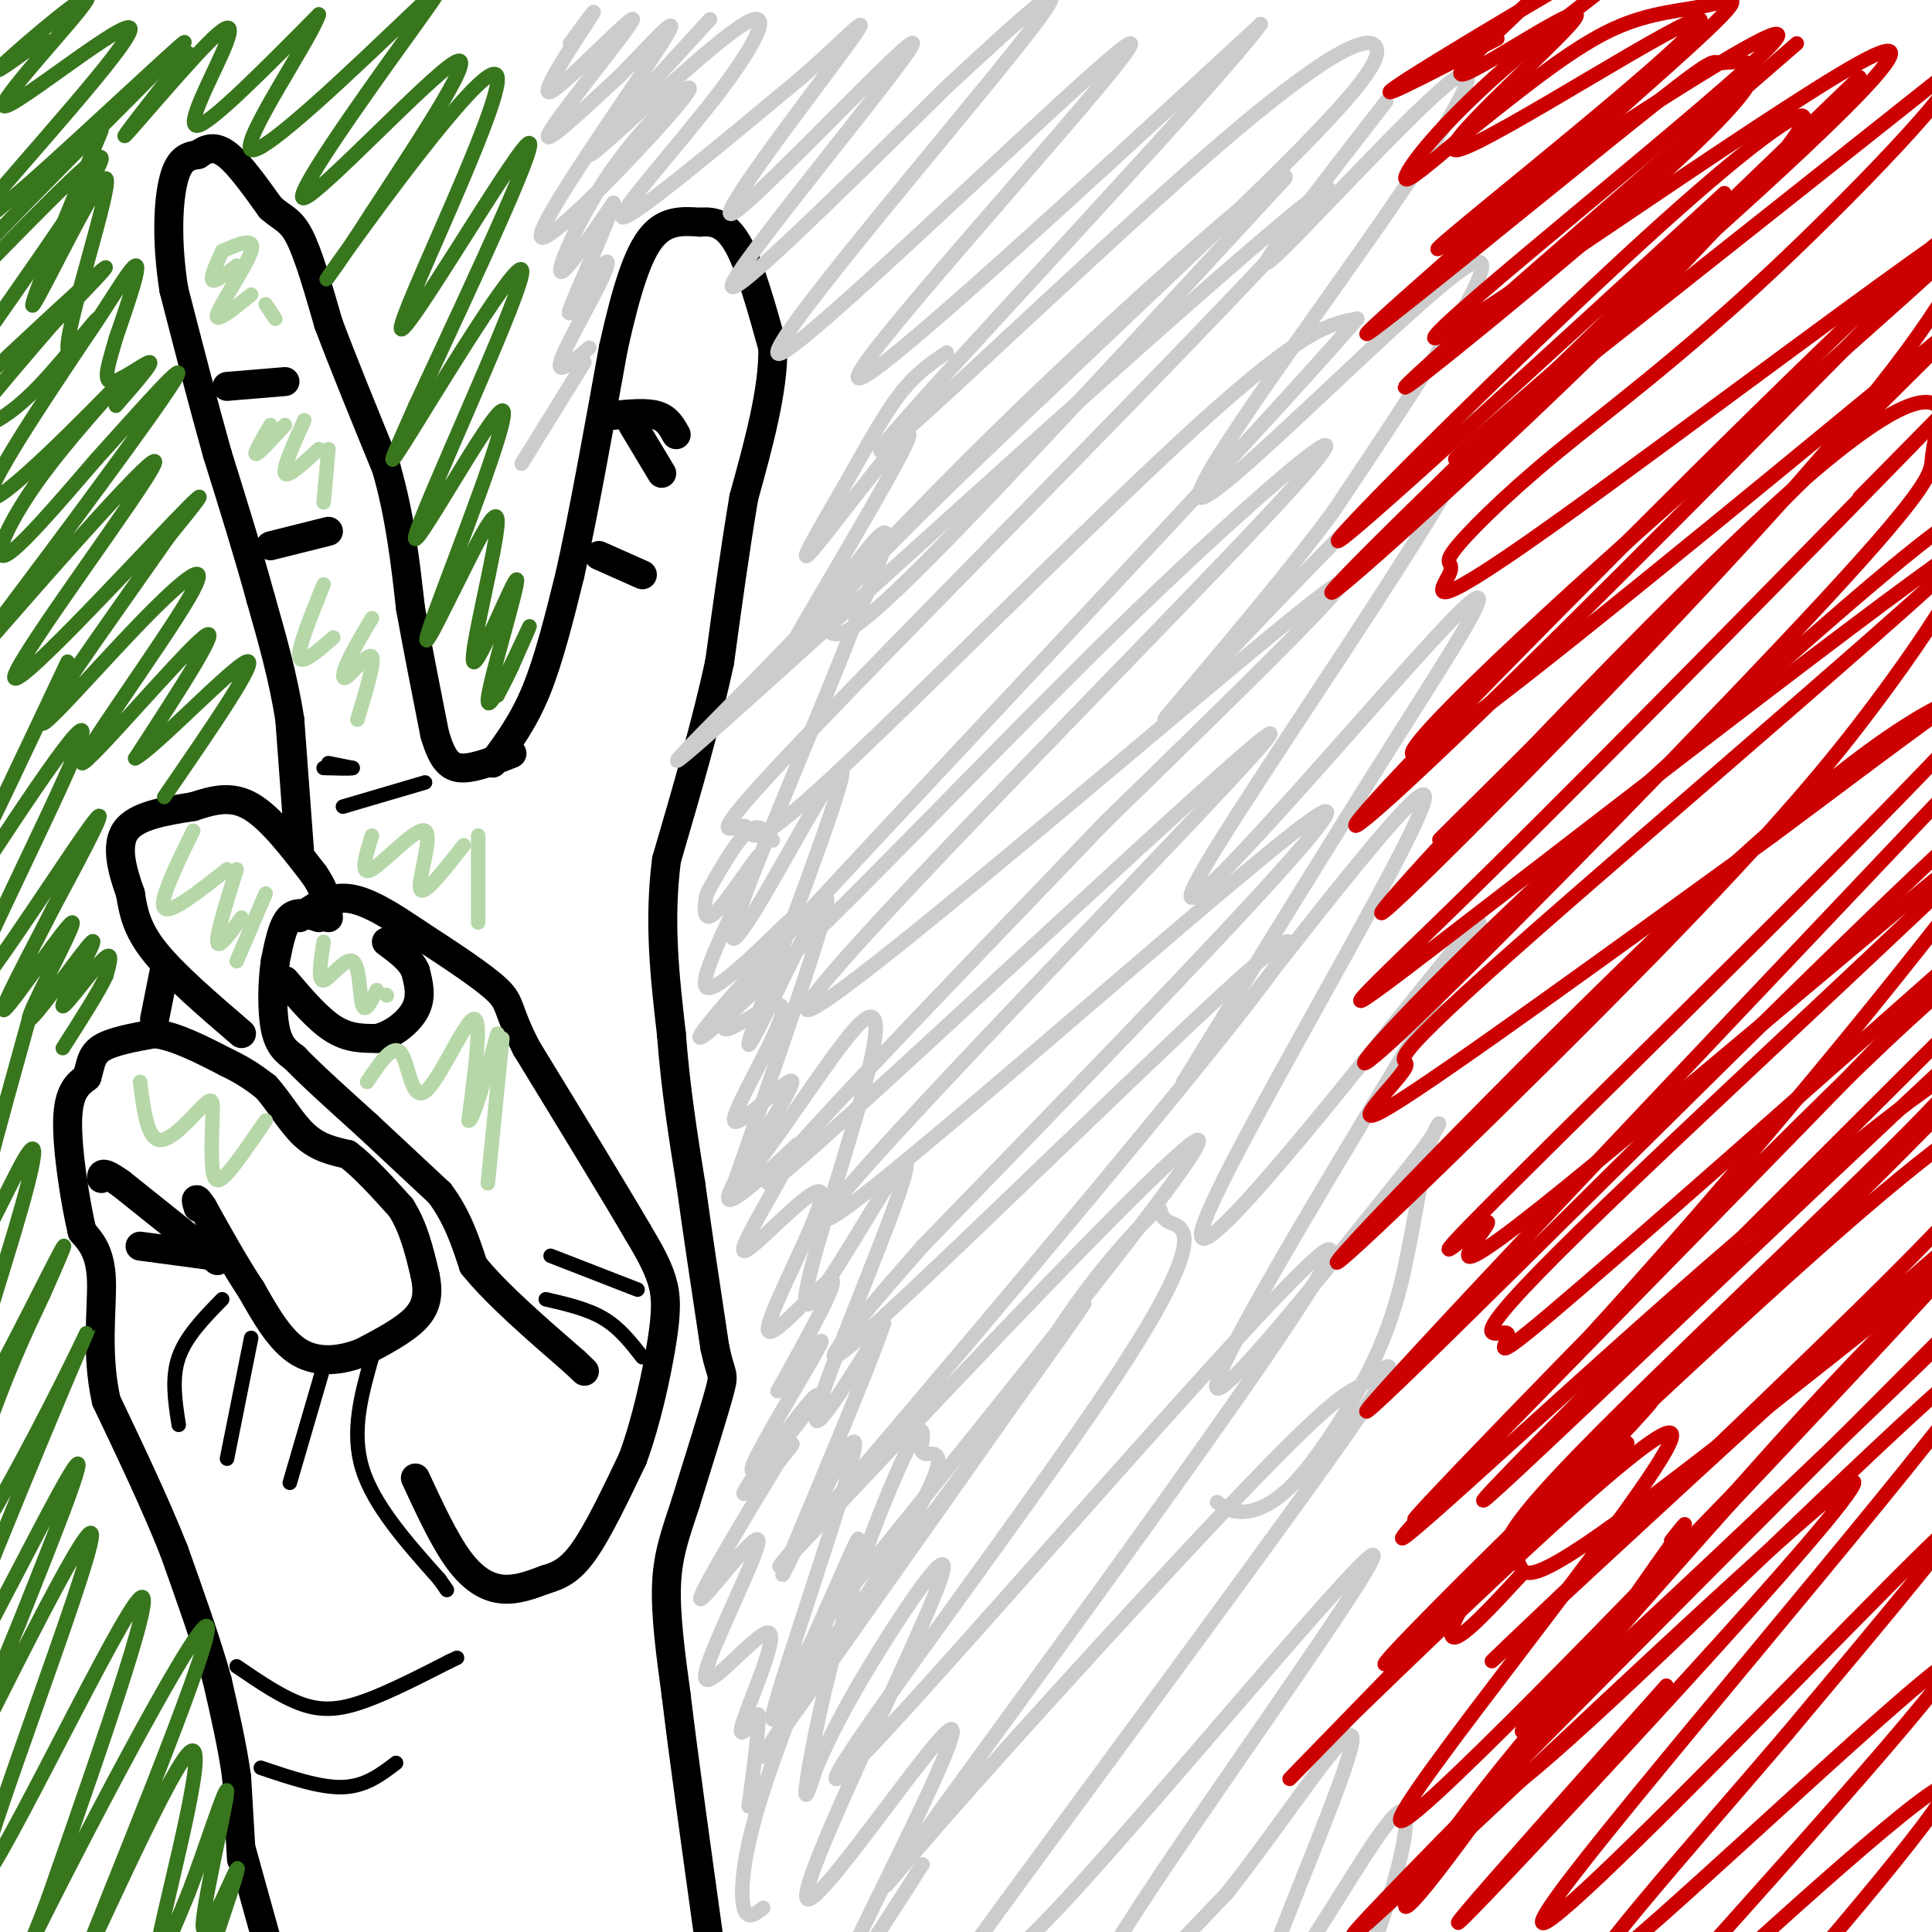 <svg viewBox='0 0 400 400' version='1.1' xmlns='http://www.w3.org/2000/svg' xmlns:xlink='http://www.w3.org/1999/xlink'><g fill='none' stroke='#000000' stroke-width='6' stroke-linecap='round' stroke-linejoin='round'><path d='M55,401c0.000,0.000 -5.000,-18.000 -5,-18'/><path d='M50,385c0.000,0.000 -1.000,-17.000 -1,-17'/><path d='M49,368c-0.833,-6.167 -2.417,-13.083 -4,-20'/><path d='M45,348c-2.167,-7.833 -5.583,-17.417 -9,-27'/><path d='M36,321c-3.833,-9.667 -8.917,-20.333 -14,-31'/><path d='M22,290c-2.222,-9.933 -0.778,-19.267 -1,-25c-0.222,-5.733 -2.111,-7.867 -4,-10'/><path d='M17,255c-1.467,-6.267 -3.133,-16.933 -3,-23c0.133,-6.067 2.067,-7.533 4,-9'/><path d='M18,223c0.800,-2.600 0.800,-4.600 3,-6c2.200,-1.400 6.600,-2.200 11,-3'/><path d='M32,214c4.333,0.500 9.667,3.250 15,6'/><path d='M47,220c3.833,1.833 5.917,3.417 8,5'/><path d='M55,225c2.622,2.822 5.178,7.378 8,10c2.822,2.622 5.911,3.311 9,4'/><path d='M72,239c3.333,2.500 7.167,6.750 11,11'/><path d='M83,250c2.667,4.167 3.833,9.083 5,14'/><path d='M88,264c0.822,3.867 0.378,6.533 -2,9c-2.378,2.467 -6.689,4.733 -11,7'/><path d='M75,280c-4.156,1.667 -9.044,2.333 -13,0c-3.956,-2.333 -6.978,-7.667 -10,-13'/><path d='M52,267c-3.333,-5.000 -6.667,-11.000 -10,-17'/><path d='M42,250c-1.833,-2.833 -1.417,-1.417 -1,0'/><path d='M45,261c0.000,0.000 -20.000,-16.000 -20,-16'/><path d='M25,245c-4.000,-2.833 -4.000,-1.917 -4,-1'/><path d='M44,260c0.000,0.000 -15.000,-2.000 -15,-2'/><path d='M32,211c0.000,0.000 2.000,-10.000 2,-10'/><path d='M50,214c-7.083,-6.083 -14.167,-12.167 -18,-17c-3.833,-4.833 -4.417,-8.417 -5,-12'/><path d='M27,185c-1.622,-4.533 -3.178,-9.867 -1,-13c2.178,-3.133 8.089,-4.067 14,-5'/><path d='M40,167c4.267,-1.400 7.933,-2.400 12,0c4.067,2.400 8.533,8.200 13,14'/><path d='M65,181c2.667,3.833 2.833,6.417 3,9'/><path d='M62,176c0.000,0.000 -2.000,-27.000 -2,-27'/><path d='M60,149c-1.333,-8.667 -3.667,-16.833 -6,-25'/><path d='M54,124c-2.500,-9.167 -5.750,-19.583 -9,-30'/><path d='M45,94c-3.000,-10.667 -6.000,-22.333 -9,-34'/><path d='M36,60c-1.622,-10.178 -1.178,-18.622 0,-23c1.178,-4.378 3.089,-4.689 5,-5'/><path d='M41,32c1.711,-1.267 3.489,-1.933 6,0c2.511,1.933 5.756,6.467 9,11'/><path d='M56,43c2.467,2.244 4.133,2.356 6,6c1.867,3.644 3.933,10.822 6,18'/><path d='M68,67c3.000,8.000 7.500,19.000 12,30'/><path d='M80,97c2.833,9.833 3.917,19.417 5,29'/><path d='M85,126c1.667,9.167 3.333,17.583 5,26'/><path d='M90,152c1.667,5.733 3.333,7.067 6,7c2.667,-0.067 6.333,-1.533 10,-3'/><path d='M102,158c3.167,-4.250 6.333,-8.500 9,-15c2.667,-6.500 4.833,-15.250 7,-24'/><path d='M118,119c2.667,-11.833 5.833,-29.417 9,-47'/><path d='M127,72c2.733,-12.289 5.067,-19.511 8,-23c2.933,-3.489 6.467,-3.244 10,-3'/><path d='M145,46c3.022,-0.289 5.578,0.489 8,5c2.422,4.511 4.711,12.756 7,21'/><path d='M160,72c0.167,8.667 -2.917,19.833 -6,31'/><path d='M154,103c-1.833,10.833 -3.417,22.417 -5,34'/><path d='M149,137c-2.667,12.500 -6.833,26.750 -11,41'/><path d='M138,178c-1.667,12.833 -0.333,24.417 1,36'/><path d='M139,214c0.833,11.167 2.417,21.083 4,31'/><path d='M143,245c1.500,10.833 3.250,22.417 5,34'/><path d='M148,279c1.311,6.267 2.089,4.933 1,9c-1.089,4.067 -4.044,13.533 -7,23'/><path d='M142,311c-2.067,6.333 -3.733,10.667 -4,17c-0.267,6.333 0.867,14.667 2,23'/><path d='M140,351c1.500,12.500 4.250,32.250 7,52'/><path d='M147,403c1.500,12.500 1.750,17.750 2,23'/><path d='M86,306c3.000,6.467 6.000,12.933 9,17c3.000,4.067 6.000,5.733 9,6c3.000,0.267 6.000,-0.867 9,-2'/><path d='M113,327c2.733,-0.800 5.067,-1.800 8,-6c2.933,-4.200 6.467,-11.600 10,-19'/><path d='M131,302c2.845,-7.714 4.958,-17.500 6,-24c1.042,-6.500 1.012,-9.714 0,-13c-1.012,-3.286 -3.006,-6.643 -5,-10'/><path d='M132,255c-4.667,-8.000 -13.833,-23.000 -23,-38'/><path d='M109,217c-4.156,-8.044 -3.044,-9.156 -6,-12c-2.956,-2.844 -9.978,-7.422 -17,-12'/><path d='M86,193c-5.311,-3.600 -10.089,-6.600 -14,-7c-3.911,-0.400 -6.956,1.800 -10,4'/><path d='M66,190c-2.250,-0.750 -4.500,-1.500 -6,0c-1.500,1.500 -2.250,5.250 -3,9'/><path d='M57,199c-0.644,4.244 -0.756,10.356 0,14c0.756,3.644 2.378,4.822 4,6'/><path d='M61,219c3.167,3.333 9.083,8.667 15,14'/><path d='M76,233c5.000,4.667 10.000,9.333 15,14'/><path d='M91,247c3.667,4.833 5.333,9.917 7,15'/><path d='M98,262c4.667,5.833 12.833,12.917 21,20'/><path d='M119,282c3.500,3.333 1.750,1.667 0,0'/><path d='M59,203c3.417,4.000 6.833,8.000 10,10c3.167,2.000 6.083,2.000 9,2'/><path d='M78,215c3.178,-0.667 6.622,-3.333 8,-6c1.378,-2.667 0.689,-5.333 0,-8'/><path d='M86,201c-1.000,-2.333 -3.500,-4.167 -6,-6'/><path d='M47,80c0.000,0.000 12.000,-1.000 12,-1'/><path d='M56,113c0.000,0.000 12.000,-3.000 12,-3'/><path d='M127,86c3.417,-0.333 6.833,-0.667 9,0c2.167,0.667 3.083,2.333 4,4'/><path d='M124,115c0.000,0.000 9.000,4.000 9,4'/><path d='M131,88c0.000,0.000 6.000,10.000 6,10'/></g>
<g fill='none' stroke='#38761d' stroke-width='3' stroke-linecap='round' stroke-linejoin='round'><path d='M9,8c-6.101,4.464 -12.203,8.928 -8,5c4.203,-3.928 18.709,-16.249 17,-13c-1.709,3.249 -19.633,22.067 -17,22c2.633,-0.067 25.824,-19.018 26,-16c0.176,3.018 -22.664,28.005 -30,37c-7.336,8.995 0.832,1.997 9,-5'/><path d='M6,38c11.150,-9.839 34.527,-31.937 32,-29c-2.527,2.937 -30.956,30.910 -45,46c-14.044,15.090 -13.702,17.296 -3,7c10.702,-10.296 31.766,-33.093 31,-29c-0.766,4.093 -23.360,35.076 -32,48c-8.640,12.924 -3.326,7.787 6,-1c9.326,-8.787 22.665,-21.225 26,-24c3.335,-2.775 -3.332,4.112 -10,11'/><path d='M11,67c-5.041,5.778 -12.644,14.723 -16,19c-3.356,4.277 -2.465,3.884 0,3c2.465,-0.884 6.505,-2.261 13,-9c6.495,-6.739 15.446,-18.840 11,-12c-4.446,6.840 -22.288,32.620 -21,35c1.288,2.380 21.706,-18.640 26,-23c4.294,-4.360 -7.536,7.942 -15,18c-7.464,10.058 -10.561,17.874 -8,17c2.561,-0.874 10.781,-10.437 19,-20'/><path d='M20,95c8.488,-9.373 20.207,-22.805 16,-16c-4.207,6.805 -24.340,33.847 -35,48c-10.660,14.153 -11.845,15.417 -1,3c10.845,-12.417 33.721,-38.514 32,-34c-1.721,4.514 -28.040,39.638 -29,44c-0.960,4.362 23.440,-22.040 33,-32c9.560,-9.960 4.280,-3.480 -1,3'/><path d='M35,111c-6.967,10.020 -23.885,33.570 -26,38c-2.115,4.430 10.574,-10.261 20,-20c9.426,-9.739 15.588,-14.528 10,-5c-5.588,9.528 -22.928,33.373 -22,34c0.928,0.627 20.122,-21.964 25,-26c4.878,-4.036 -4.561,10.482 -14,25'/><path d='M28,157c3.689,-1.800 19.911,-18.800 23,-20c3.089,-1.200 -6.956,13.400 -17,28'/><path d='M14,137c-8.145,17.265 -16.290,34.531 -22,46c-5.710,11.469 -8.986,17.142 -1,5c7.986,-12.142 27.233,-42.100 26,-36c-1.233,6.100 -22.947,48.258 -24,54c-1.053,5.742 18.556,-24.931 25,-34c6.444,-9.069 -0.278,3.465 -7,16'/><path d='M11,188c-4.410,8.737 -11.935,22.580 -10,21c1.935,-1.580 13.329,-18.582 14,-18c0.671,0.582 -9.381,18.750 -9,20c0.381,1.250 11.195,-14.418 13,-16c1.805,-1.582 -5.399,10.920 -6,13c-0.601,2.080 5.400,-6.263 8,-9c2.600,-2.737 1.800,0.131 1,3'/><path d='M22,202c-1.333,3.000 -5.167,9.000 -9,15'/><path d='M6,211c-6.247,22.486 -12.495,44.972 -12,48c0.495,3.028 7.732,-13.401 11,-19c3.268,-5.599 2.567,-0.367 -2,15c-4.567,15.367 -12.999,40.868 -11,41c1.999,0.132 14.428,-25.105 19,-34c4.572,-8.895 1.286,-1.447 -2,6'/><path d='M9,268c-2.053,4.457 -6.187,12.598 -11,26c-4.813,13.402 -10.305,32.063 -7,30c3.305,-2.063 15.408,-24.851 22,-38c6.592,-13.149 7.674,-16.658 -1,4c-8.674,20.658 -27.105,65.485 -26,67c1.105,1.515 21.744,-40.281 28,-51c6.256,-10.719 -1.872,9.641 -10,30'/><path d='M4,336c-6.716,16.659 -18.507,43.306 -13,33c5.507,-10.306 28.311,-57.567 28,-51c-0.311,6.567 -23.738,66.960 -23,71c0.738,4.040 25.639,-48.274 32,-57c6.361,-8.726 -5.820,26.137 -18,61'/><path d='M10,393c-5.581,15.297 -10.532,23.041 -1,4c9.532,-19.041 33.549,-64.867 34,-60c0.451,4.867 -22.663,60.428 -25,67c-2.337,6.572 16.101,-35.846 21,-41c4.899,-5.154 -3.743,26.956 -6,38c-2.257,11.044 1.872,1.022 6,-9'/><path d='M39,392c3.174,-8.097 8.108,-23.841 8,-21c-0.108,2.841 -5.260,24.265 -5,28c0.260,3.735 5.931,-10.219 7,-12c1.069,-1.781 -2.466,8.609 -6,19'/><path d='M21,27c-7.967,19.370 -15.933,38.740 -14,36c1.933,-2.740 13.766,-27.590 15,-26c1.234,1.590 -8.129,29.620 -8,35c0.129,5.380 9.751,-11.892 13,-16c3.249,-4.108 0.124,4.946 -3,14'/><path d='M24,70c-1.250,4.548 -2.875,8.917 -1,9c1.875,0.083 7.250,-4.119 8,-4c0.750,0.119 -3.125,4.560 -7,9'/><path d='M39,11c-7.249,9.241 -14.498,18.482 -13,17c1.498,-1.482 11.742,-13.686 17,-19c5.258,-5.314 5.531,-3.738 3,2c-2.531,5.738 -7.866,15.640 -5,15c2.866,-0.640 13.933,-11.820 25,-23'/><path d='M66,3c-1.115,4.305 -16.402,26.566 -14,28c2.402,1.434 22.492,-17.961 32,-27c9.508,-9.039 8.435,-7.722 0,4c-8.435,11.722 -24.233,33.848 -21,33c3.233,-0.848 25.495,-24.671 31,-28c5.505,-3.329 -5.748,13.835 -17,31'/><path d='M77,44c-6.386,10.132 -13.852,19.964 -6,9c7.852,-10.964 31.022,-42.722 32,-37c0.978,5.722 -20.237,48.925 -20,52c0.237,3.075 21.925,-33.979 26,-38c4.075,-4.021 -9.462,24.989 -23,54'/><path d='M86,84c-5.346,12.182 -7.212,15.636 0,4c7.212,-11.636 23.502,-38.361 22,-31c-1.502,7.361 -20.794,48.808 -22,54c-1.206,5.192 15.675,-25.871 18,-26c2.325,-0.129 -9.907,30.678 -14,42c-4.093,11.322 -0.046,3.161 4,-5'/><path d='M94,122c3.143,-6.107 9.001,-18.876 9,-14c-0.001,4.876 -5.859,27.395 -5,29c0.859,1.605 8.437,-17.704 9,-17c0.563,0.704 -5.887,21.420 -6,25c-0.113,3.580 6.111,-9.977 8,-14c1.889,-4.023 -0.555,1.489 -3,7'/><path d='M106,138c-1.000,2.167 -2.000,4.083 -3,6'/></g>
<g fill='none' stroke='#cccccc' stroke-width='3' stroke-linecap='round' stroke-linejoin='round'><path d='M118,9c3.270,-4.467 6.539,-8.935 4,-5c-2.539,3.935 -10.887,16.271 -8,15c2.887,-1.271 17.008,-16.150 17,-15c-0.008,1.150 -14.145,18.329 -17,23c-2.855,4.671 5.573,-3.164 14,-11'/><path d='M128,16c6.228,-6.187 14.798,-16.155 9,-7c-5.798,9.155 -25.962,37.434 -25,40c0.962,2.566 23.052,-20.580 29,-28c5.948,-7.420 -4.245,0.887 -12,11c-7.755,10.113 -13.073,22.032 -13,24c0.073,1.968 5.536,-6.016 11,-14'/><path d='M127,42c-0.662,3.280 -7.815,18.481 -9,22c-1.185,3.519 3.600,-4.644 6,-8c2.400,-3.356 2.415,-1.903 0,3c-2.415,4.903 -7.262,13.258 -8,16c-0.738,2.742 2.631,-0.129 6,-3'/><path d='M121,75c0.000,0.000 -13.000,21.000 -13,21'/><path d='M147,4c-7.508,8.185 -15.016,16.369 -20,22c-4.984,5.631 -7.443,8.708 -1,3c6.443,-5.708 21.789,-20.200 28,-24c6.211,-3.800 3.288,3.092 -5,14c-8.288,10.908 -21.939,25.831 -20,26c1.939,0.169 19.470,-14.415 37,-29'/><path d='M166,16c9.955,-8.721 16.341,-16.022 9,-6c-7.341,10.022 -28.411,37.367 -23,34c5.411,-3.367 37.303,-37.445 37,-35c-0.303,2.445 -32.801,41.413 -37,49c-4.199,7.587 19.900,-16.206 44,-40'/><path d='M196,18c14.944,-13.789 30.306,-28.261 16,-10c-14.306,18.261 -58.278,69.256 -50,65c8.278,-4.256 68.806,-63.761 72,-64c3.194,-0.239 -50.944,58.789 -56,68c-5.056,9.211 38.972,-31.394 83,-72'/><path d='M261,5c-8.296,11.796 -70.537,77.288 -78,87c-7.463,9.712 39.853,-36.354 67,-60c27.147,-23.646 34.127,-24.873 35,-22c0.873,2.873 -4.360,9.844 -25,30c-20.640,20.156 -56.687,53.495 -74,71c-17.313,17.505 -15.892,19.174 -14,20c1.892,0.826 4.255,0.807 20,-15c15.745,-15.807 44.873,-47.404 74,-79'/><path d='M266,37c2.580,-5.007 -27.969,21.974 -51,44c-23.031,22.026 -38.542,39.097 -55,56c-16.458,16.903 -33.861,33.638 -2,5c31.861,-28.638 112.986,-102.649 117,-103c4.014,-0.351 -69.085,72.958 -101,106c-31.915,33.042 -22.647,25.815 -20,26c2.647,0.185 -1.326,7.781 16,-8c17.326,-15.781 55.950,-54.937 78,-75c22.050,-20.063 27.525,-21.031 33,-22'/><path d='M281,66c-22.729,26.364 -96.052,103.274 -123,133c-26.948,29.726 -7.522,12.268 14,-9c21.522,-21.268 45.140,-46.345 69,-69c23.860,-22.655 47.963,-42.887 23,-16c-24.963,26.887 -98.990,100.893 -97,104c1.990,3.107 79.997,-64.684 103,-83c23.003,-18.316 -8.999,12.842 -41,44'/><path d='M229,170c-29.637,30.913 -83.229,86.195 -67,73c16.229,-13.195 102.278,-94.867 101,-91c-1.278,3.867 -89.882,93.272 -92,100c-2.118,6.728 82.252,-69.221 100,-82c17.748,-12.779 -31.126,37.610 -80,88'/><path d='M191,258c-18.174,20.634 -23.610,28.218 -13,19c10.610,-9.218 37.266,-35.239 59,-56c21.734,-20.761 38.545,-36.262 25,-18c-13.545,18.262 -57.445,70.287 -81,98c-23.555,27.713 -26.765,31.115 -5,8c21.765,-23.115 68.504,-72.747 72,-73c3.496,-0.253 -36.252,48.874 -76,98'/><path d='M172,334c-12.255,17.667 -4.892,12.834 13,-10c17.892,-22.834 46.315,-63.670 38,-52c-8.315,11.670 -53.367,75.845 -63,89c-9.633,13.155 16.152,-24.712 27,-43c10.848,-18.288 6.757,-16.998 5,-17c-1.757,-0.002 -1.181,-1.296 -1,-3c0.181,-1.704 -0.034,-3.818 -3,2c-2.966,5.818 -8.683,19.566 -13,34c-4.317,14.434 -7.233,29.552 -8,35c-0.767,5.448 0.617,1.224 2,-3'/><path d='M169,366c1.351,-2.993 3.730,-8.975 11,-21c7.270,-12.025 19.431,-30.092 14,-16c-5.431,14.092 -28.456,60.344 -27,64c1.456,3.656 27.392,-35.285 30,-35c2.608,0.285 -18.112,39.796 -23,51c-4.888,11.204 6.056,-5.898 17,-23'/><path d='M208,293c5.593,-9.124 11.187,-18.248 17,-26c5.813,-7.752 11.847,-14.134 14,-16c2.153,-1.866 0.425,0.782 3,2c2.575,1.218 9.453,1.007 -11,32c-20.453,30.993 -68.237,93.190 -56,82c12.237,-11.190 84.496,-95.769 98,-107c13.504,-11.231 -31.748,50.884 -77,113'/><path d='M196,373c-15.922,22.581 -17.226,22.532 -1,4c16.226,-18.532 49.982,-55.548 67,-73c17.018,-17.452 17.299,-15.341 21,-18c3.701,-2.659 10.823,-10.090 -7,15c-17.823,25.090 -60.593,82.699 -76,104c-15.407,21.301 -3.453,6.295 1,3c4.453,-3.295 1.406,5.123 20,-15c18.594,-20.123 58.829,-68.785 63,-71c4.171,-2.215 -27.723,42.019 -45,68c-17.277,25.981 -19.936,33.709 -15,31c4.936,-2.709 17.468,-15.854 30,-29'/><path d='M254,392c11.705,-14.706 25.969,-36.971 26,-32c0.031,4.971 -14.170,37.180 -18,49c-3.830,11.820 2.711,3.253 10,-8c7.289,-11.253 15.325,-25.192 18,-26c2.675,-0.808 -0.011,11.513 -4,23c-3.989,11.487 -9.283,22.139 -11,25c-1.717,2.861 0.141,-2.070 2,-7'/><path d='M287,21c-14.108,18.171 -28.216,36.343 -24,33c4.216,-3.343 26.757,-28.200 36,-36c9.243,-7.800 5.189,1.456 -11,25c-16.189,23.544 -44.512,61.377 -39,60c5.512,-1.377 44.861,-41.965 55,-48c10.139,-6.035 -8.930,22.482 -28,51'/><path d='M276,106c-16.529,22.276 -43.852,52.465 -32,40c11.852,-12.465 62.880,-67.583 62,-58c-0.880,9.583 -53.669,83.868 -59,96c-5.331,12.132 36.795,-37.887 52,-54c15.205,-16.113 3.487,1.682 -10,23c-13.487,21.318 -28.744,46.159 -44,71'/><path d='M245,224c7.999,-8.528 49.997,-65.348 50,-59c0.003,6.348 -41.988,75.864 -46,89c-4.012,13.136 29.956,-30.108 46,-50c16.044,-19.892 14.166,-16.432 0,7c-14.166,23.432 -40.619,66.838 -43,75c-2.381,8.162 19.309,-18.919 41,-46'/><path d='M293,240c7.270,-9.238 4.945,-9.332 3,-3c-1.945,6.332 -3.510,19.089 -6,29c-2.490,9.911 -5.905,16.976 -10,24c-4.095,7.024 -8.872,14.006 -13,18c-4.128,3.994 -7.608,4.998 -10,5c-2.392,0.002 -3.696,-0.999 -5,-2'/><path d='M196,73c-3.242,2.168 -6.483,4.336 -10,9c-3.517,4.664 -7.309,11.825 -12,20c-4.691,8.175 -10.282,17.365 -5,11c5.282,-6.365 21.436,-28.283 19,-22c-2.436,6.283 -23.464,40.769 -26,46c-2.536,5.231 13.418,-18.791 19,-25c5.582,-6.209 0.791,5.396 -4,17'/><path d='M177,129c-5.782,15.021 -18.239,44.074 -23,57c-4.761,12.926 -1.828,9.726 5,-2c6.828,-11.726 17.552,-31.978 15,-22c-2.552,9.978 -18.379,50.186 -19,54c-0.621,3.814 13.966,-28.768 16,-30c2.034,-1.232 -8.483,28.884 -19,59'/><path d='M152,245c2.492,1.449 18.222,-24.428 25,-32c6.778,-7.572 4.605,3.162 0,19c-4.605,15.838 -11.643,36.780 -10,38c1.643,1.220 11.966,-17.281 17,-25c5.034,-7.719 4.778,-4.655 0,8c-4.778,12.655 -14.080,34.901 -15,40c-0.920,5.099 6.540,-6.951 14,-19'/><path d='M183,274c-3.850,11.539 -20.474,49.888 -21,52c-0.526,2.112 15.044,-32.011 15,-27c-0.044,5.011 -15.704,49.157 -17,56c-1.296,6.843 11.773,-23.616 16,-33c4.227,-9.384 -0.386,2.308 -5,14'/><path d='M171,336c-3.714,9.512 -10.500,26.292 -14,38c-3.500,11.708 -3.714,18.345 -3,21c0.714,2.655 2.357,1.327 4,0'/></g>
<g fill='none' stroke='#cc0000' stroke-width='3' stroke-linecap='round' stroke-linejoin='round'><path d='M317,0c-9.226,8.715 -18.451,17.431 -13,15c5.451,-2.431 25.579,-16.008 22,-11c-3.579,5.008 -30.867,28.600 -24,27c6.867,-1.600 47.887,-28.392 50,-27c2.113,1.392 -34.682,30.969 -48,42c-13.318,11.031 -3.159,3.515 7,-4'/><path d='M311,42c19.527,-12.831 64.845,-42.910 56,-33c-8.845,9.910 -71.854,59.807 -70,61c1.854,1.193 68.569,-46.319 88,-57c19.431,-10.681 -8.422,15.471 -36,40c-27.578,24.529 -54.879,47.437 -46,41c8.879,-6.437 53.940,-42.218 99,-78'/><path d='M402,16c9.771,-4.995 -15.300,21.518 -35,40c-19.700,18.482 -34.028,28.935 -45,38c-10.972,9.065 -18.588,16.743 -21,20c-2.412,3.257 0.382,2.095 -1,5c-1.382,2.905 -6.938,9.878 21,-10c27.938,-19.878 89.370,-66.605 92,-66c2.630,0.605 -53.543,48.544 -87,79c-33.457,30.456 -44.200,43.431 -22,27c22.200,-16.431 77.343,-62.266 99,-80c21.657,-17.734 9.829,-7.367 -2,3'/><path d='M401,72c-22.133,22.067 -76.467,75.733 -95,94c-18.533,18.267 -1.267,1.133 16,-16'/><path d='M385,103c13.315,-13.521 26.630,-27.042 11,-11c-15.630,16.042 -60.205,61.648 -88,89c-27.795,27.352 -38.810,36.451 -7,12c31.810,-24.451 106.446,-82.452 109,-82c2.554,0.452 -66.975,59.358 -97,86c-30.025,26.642 -20.545,21.019 -22,24c-1.455,2.981 -13.844,14.566 -3,8c10.844,-6.566 44.922,-31.283 79,-56'/><path d='M367,173c28.587,-21.203 60.553,-46.212 45,-28c-15.553,18.212 -78.627,79.644 -101,102c-22.373,22.356 -4.045,5.637 -3,6c1.045,0.363 -15.194,17.809 11,-3c26.194,-20.809 94.820,-79.871 97,-80c2.180,-0.129 -62.086,58.677 -89,85c-26.914,26.323 -16.477,20.164 -15,21c1.477,0.836 -6.007,8.667 9,-4c15.007,-12.667 52.503,-45.834 90,-79'/><path d='M411,193c-14.798,17.143 -96.791,99.502 -116,120c-19.209,20.498 24.368,-20.864 59,-51c34.632,-30.136 60.318,-49.044 50,-37c-10.318,12.044 -56.640,55.042 -77,76c-20.360,20.958 -14.756,19.875 -13,22c1.756,2.125 -0.335,7.457 21,-8c21.335,-15.457 66.096,-51.702 83,-65c16.904,-13.298 5.952,-3.649 -5,6'/><path d='M413,256c-3.964,2.908 -11.374,7.179 -32,29c-20.626,21.821 -54.469,61.191 -67,78c-12.531,16.809 -3.750,11.058 25,-16c28.750,-27.058 77.469,-75.422 73,-66c-4.469,9.422 -62.126,76.628 -83,103c-20.874,26.372 -4.966,11.908 18,-11c22.966,-22.908 52.990,-54.259 58,-58c5.010,-3.741 -14.995,20.130 -35,44'/><path d='M370,359c-19.126,22.401 -49.440,56.404 -37,47c12.440,-9.404 67.635,-62.213 71,-62c3.365,0.213 -45.098,53.449 -66,77c-20.902,23.551 -14.242,17.416 7,-2c21.242,-19.416 57.065,-52.112 58,-49c0.935,3.112 -33.019,42.032 -46,57c-12.981,14.968 -4.991,5.984 3,-3'/><path d='M360,424c2.667,-3.333 7.833,-10.167 13,-17'/><path d='M345,349c-27.881,31.292 -55.762,62.583 -37,43c18.762,-19.583 84.167,-90.042 75,-85c-9.167,5.042 -92.905,85.583 -102,93c-9.095,7.417 56.452,-58.292 122,-124'/><path d='M403,276c27.116,-26.868 33.904,-32.036 3,-2c-30.904,30.036 -99.502,95.278 -90,83c9.502,-12.278 97.104,-102.074 97,-106c-0.104,-3.926 -87.913,78.020 -102,91c-14.087,12.980 45.546,-43.006 75,-72c29.454,-28.994 28.727,-30.997 28,-33'/><path d='M414,237c7.160,-8.264 11.061,-12.424 8,-12c-3.061,0.424 -13.084,5.432 -37,26c-23.916,20.568 -61.723,56.696 -58,53c3.723,-3.696 48.977,-47.218 79,-78c30.023,-30.782 44.814,-48.826 15,-22c-29.814,26.826 -104.233,98.522 -113,106c-8.767,7.478 48.116,-49.261 105,-106'/><path d='M413,204c16.855,-17.194 6.493,-7.179 3,-6c-3.493,1.179 -0.116,-6.477 -26,18c-25.884,24.477 -81.030,81.086 -94,95c-12.970,13.914 16.237,-14.868 49,-52c32.763,-37.132 69.081,-82.613 77,-96c7.919,-13.387 -12.560,5.319 -50,42c-37.440,36.681 -91.840,91.337 -89,87c2.840,-4.337 62.920,-67.669 123,-131'/><path d='M406,161c21.671,-25.183 14.350,-22.641 5,-19c-9.350,3.641 -20.729,8.381 -51,36c-30.271,27.619 -79.435,78.115 -83,83c-3.565,4.885 38.469,-35.843 65,-63c26.531,-27.157 37.560,-40.744 46,-52c8.440,-11.256 14.292,-20.180 18,-27c3.708,-6.820 5.271,-11.536 4,-13c-1.271,-1.464 -5.375,0.325 -26,18c-20.625,17.675 -57.770,51.236 -80,73c-22.230,21.764 -29.546,31.731 -11,14c18.546,-17.731 62.955,-63.158 85,-87c22.045,-23.842 21.727,-26.098 22,-29c0.273,-2.902 1.136,-6.451 2,-10'/><path d='M402,85c-1.847,-2.952 -7.465,-5.331 -36,21c-28.535,26.331 -79.987,81.371 -80,83c-0.013,1.629 51.412,-50.155 81,-83c29.588,-32.845 37.340,-46.751 41,-55c3.660,-8.249 3.228,-10.840 -22,13c-25.228,23.840 -75.254,74.111 -95,95c-19.746,20.889 -9.213,12.397 14,-10c23.213,-22.397 59.107,-58.698 95,-95'/><path d='M385,16c-49.814,47.926 -99.627,95.851 -108,105c-8.373,9.149 24.696,-20.479 50,-45c25.304,-24.521 42.844,-43.933 46,-50c3.156,-6.067 -8.074,1.213 -33,24c-24.926,22.787 -63.550,61.082 -63,62c0.550,0.918 40.275,-35.541 80,-72'/><path d='M372,9c-39.317,34.040 -78.634,68.079 -81,71c-2.366,2.921 32.218,-25.277 51,-42c18.782,-16.723 21.762,-21.970 21,-24c-0.762,-2.030 -5.264,-0.842 -7,-1c-1.736,-0.158 -0.705,-1.663 -19,13c-18.295,14.663 -55.916,45.492 -54,43c1.916,-2.492 43.369,-38.307 62,-55c18.631,-16.693 14.439,-14.263 9,-13c-5.439,1.263 -12.125,1.361 -20,5c-7.875,3.639 -16.937,10.820 -26,18'/><path d='M308,24c-8.441,6.627 -16.544,14.196 -17,13c-0.456,-1.196 6.733,-11.156 23,-25c16.267,-13.844 41.610,-31.574 35,-29c-6.610,2.574 -45.174,25.450 -57,33c-11.826,7.550 3.087,-0.225 18,-8'/><path d='M315,326c-6.100,6.602 -12.199,13.203 -14,13c-1.801,-0.203 0.697,-7.212 12,-19c11.303,-11.788 31.413,-28.355 21,-18c-10.413,10.355 -51.348,47.631 -47,42c4.348,-5.631 53.978,-54.170 55,-54c1.022,0.170 -46.565,49.049 -65,68c-18.435,18.951 -7.717,7.976 3,-3'/><path d='M280,355c20.234,-19.594 69.319,-67.079 66,-57c-3.319,10.079 -59.041,77.723 -56,79c3.041,1.277 64.846,-63.812 76,-75c11.154,-11.188 -28.343,31.526 -51,59c-22.657,27.474 -28.473,39.707 -21,31c7.473,-8.707 28.237,-38.353 49,-68'/><path d='M343,324c8.667,-12.167 5.833,-8.583 3,-5'/></g>
<g fill='none' stroke='#cccccc' stroke-width='3' stroke-linecap='round' stroke-linejoin='round'><path d='M160,174c-1.379,-1.873 -2.758,-3.747 -5,-2c-2.242,1.747 -5.346,7.113 -7,10c-1.654,2.887 -1.856,3.295 -2,5c-0.144,1.705 -0.229,4.705 3,1c3.229,-3.705 9.773,-14.117 8,-10c-1.773,4.117 -11.862,22.762 -11,26c0.862,3.238 12.675,-8.932 17,-13c4.325,-4.068 1.163,-0.034 -2,4'/><path d='M161,195c-3.762,5.376 -12.167,16.816 -11,18c1.167,1.184 11.907,-7.887 12,-4c0.093,3.887 -10.460,20.733 -10,23c0.460,2.267 11.931,-10.043 12,-8c0.069,2.043 -11.266,18.441 -13,23c-1.734,4.559 6.133,-2.720 14,-10'/><path d='M165,237c-1.540,4.681 -12.391,21.384 -11,22c1.391,0.616 15.022,-14.856 16,-12c0.978,2.856 -10.698,24.038 -11,28c-0.302,3.962 10.771,-9.297 13,-10c2.229,-0.703 -4.385,11.148 -11,23'/><path d='M161,288c1.306,-0.313 10.071,-12.595 9,-10c-1.071,2.595 -11.978,20.067 -14,25c-2.022,4.933 4.842,-2.673 9,-8c4.158,-5.327 5.609,-8.376 2,-4c-3.609,4.376 -12.279,16.178 -13,18c-0.721,1.822 6.508,-6.337 9,-9c2.492,-2.663 0.246,0.168 -2,3'/><path d='M161,303c-4.903,8.050 -16.162,26.674 -16,28c0.162,1.326 11.745,-14.645 12,-12c0.255,2.645 -10.818,23.905 -11,28c-0.182,4.095 10.528,-8.974 13,-9c2.472,-0.026 -3.294,12.993 -5,18c-1.706,5.007 0.647,2.004 3,-1'/><path d='M157,355c0.167,3.000 -0.917,11.000 -2,19'/></g>
<g fill='none' stroke='#000000' stroke-width='3' stroke-linecap='round' stroke-linejoin='round'><path d='M67,283c0.000,0.000 -7.000,24.000 -7,24'/><path d='M77,281c-2.167,7.667 -4.333,15.333 -2,23c2.333,7.667 9.167,15.333 16,23'/><path d='M91,327c2.667,3.833 1.333,1.917 0,0'/><path d='M52,277c0.000,0.000 -5.000,25.000 -5,25'/><path d='M46,269c-3.750,3.833 -7.500,7.667 -9,12c-1.500,4.333 -0.750,9.167 0,14'/><path d='M133,281c-2.333,-3.000 -4.667,-6.000 -8,-8c-3.333,-2.000 -7.667,-3.000 -12,-4'/><path d='M132,267c0.000,0.000 -18.000,-7.000 -18,-7'/><path d='M49,345c4.844,3.311 9.689,6.622 14,8c4.311,1.378 8.089,0.822 13,-1c4.911,-1.822 10.956,-4.911 17,-8'/><path d='M93,344c2.833,-1.333 1.417,-0.667 0,0'/><path d='M54,366c6.167,2.083 12.333,4.167 17,4c4.667,-0.167 7.833,-2.583 11,-5'/><path d='M68,158c0.000,0.000 5.000,1.000 5,1'/><path d='M73,159c-0.167,0.167 -3.083,0.083 -6,0'/><path d='M88,162c0.000,0.000 -17.000,5.000 -17,5'/></g>
<g fill='none' stroke='#b6d7a8' stroke-width='3' stroke-linecap='round' stroke-linejoin='round'><path d='M46,52c-1.250,2.750 -2.500,5.500 -2,6c0.500,0.500 2.750,-1.250 5,-3'/><path d='M46,52c3.467,-1.533 6.933,-3.067 6,0c-0.933,3.067 -6.267,10.733 -7,13c-0.733,2.267 3.133,-0.867 7,-4'/><path d='M55,63c0.000,0.000 2.000,3.000 2,3'/><path d='M56,88c-1.750,3.000 -3.500,6.000 -3,6c0.500,0.000 3.250,-3.000 6,-6'/><path d='M63,87c-2.250,5.000 -4.500,10.000 -4,11c0.500,1.000 3.750,-2.000 7,-5'/><path d='M68,93c0.000,0.000 -1.000,11.000 -1,11'/><path d='M67,121c-2.667,6.583 -5.333,13.167 -5,15c0.333,1.833 3.667,-1.083 7,-4'/><path d='M77,128c-1.946,3.268 -3.893,6.536 -5,9c-1.107,2.464 -1.375,4.125 0,3c1.375,-1.125 4.393,-5.036 5,-4c0.607,1.036 -1.196,7.018 -3,13'/><path d='M77,173c-1.327,4.274 -2.655,8.548 0,7c2.655,-1.548 9.292,-8.917 11,-8c1.708,0.917 -1.512,10.119 -1,12c0.512,1.881 4.756,-3.560 9,-9'/><path d='M99,173c0.000,0.000 0.000,18.000 0,18'/><path d='M40,172c-3.583,7.333 -7.167,14.667 -6,16c1.167,1.333 7.083,-3.333 13,-8'/><path d='M49,180c-2.083,6.667 -4.167,13.333 -4,15c0.167,1.667 2.583,-1.667 5,-5'/><path d='M55,185c0.000,0.000 -6.000,14.000 -6,14'/><path d='M76,224c2.696,-4.012 5.393,-8.024 7,-6c1.607,2.024 2.125,10.083 5,8c2.875,-2.083 8.107,-14.310 10,-15c1.893,-0.690 0.446,10.155 -1,21'/><path d='M97,232c0.833,0.500 3.417,-8.750 6,-18'/><path d='M104,215c0.000,0.000 -3.000,30.000 -3,30'/><path d='M67,195c-0.637,4.119 -1.274,8.238 0,8c1.274,-0.238 4.458,-4.833 6,-4c1.542,0.833 1.440,7.095 2,9c0.560,1.905 1.780,-0.548 3,-3'/><path d='M80,206c0.000,0.000 0.100,0.100 0.1,0.1'/><path d='M29,224c0.735,5.843 1.470,11.685 4,12c2.530,0.315 6.855,-4.899 9,-7c2.145,-2.101 2.111,-1.089 2,2c-0.111,3.089 -0.299,8.255 0,11c0.299,2.745 1.085,3.070 3,1c1.915,-2.070 4.957,-6.535 8,-11'/></g>
</svg>